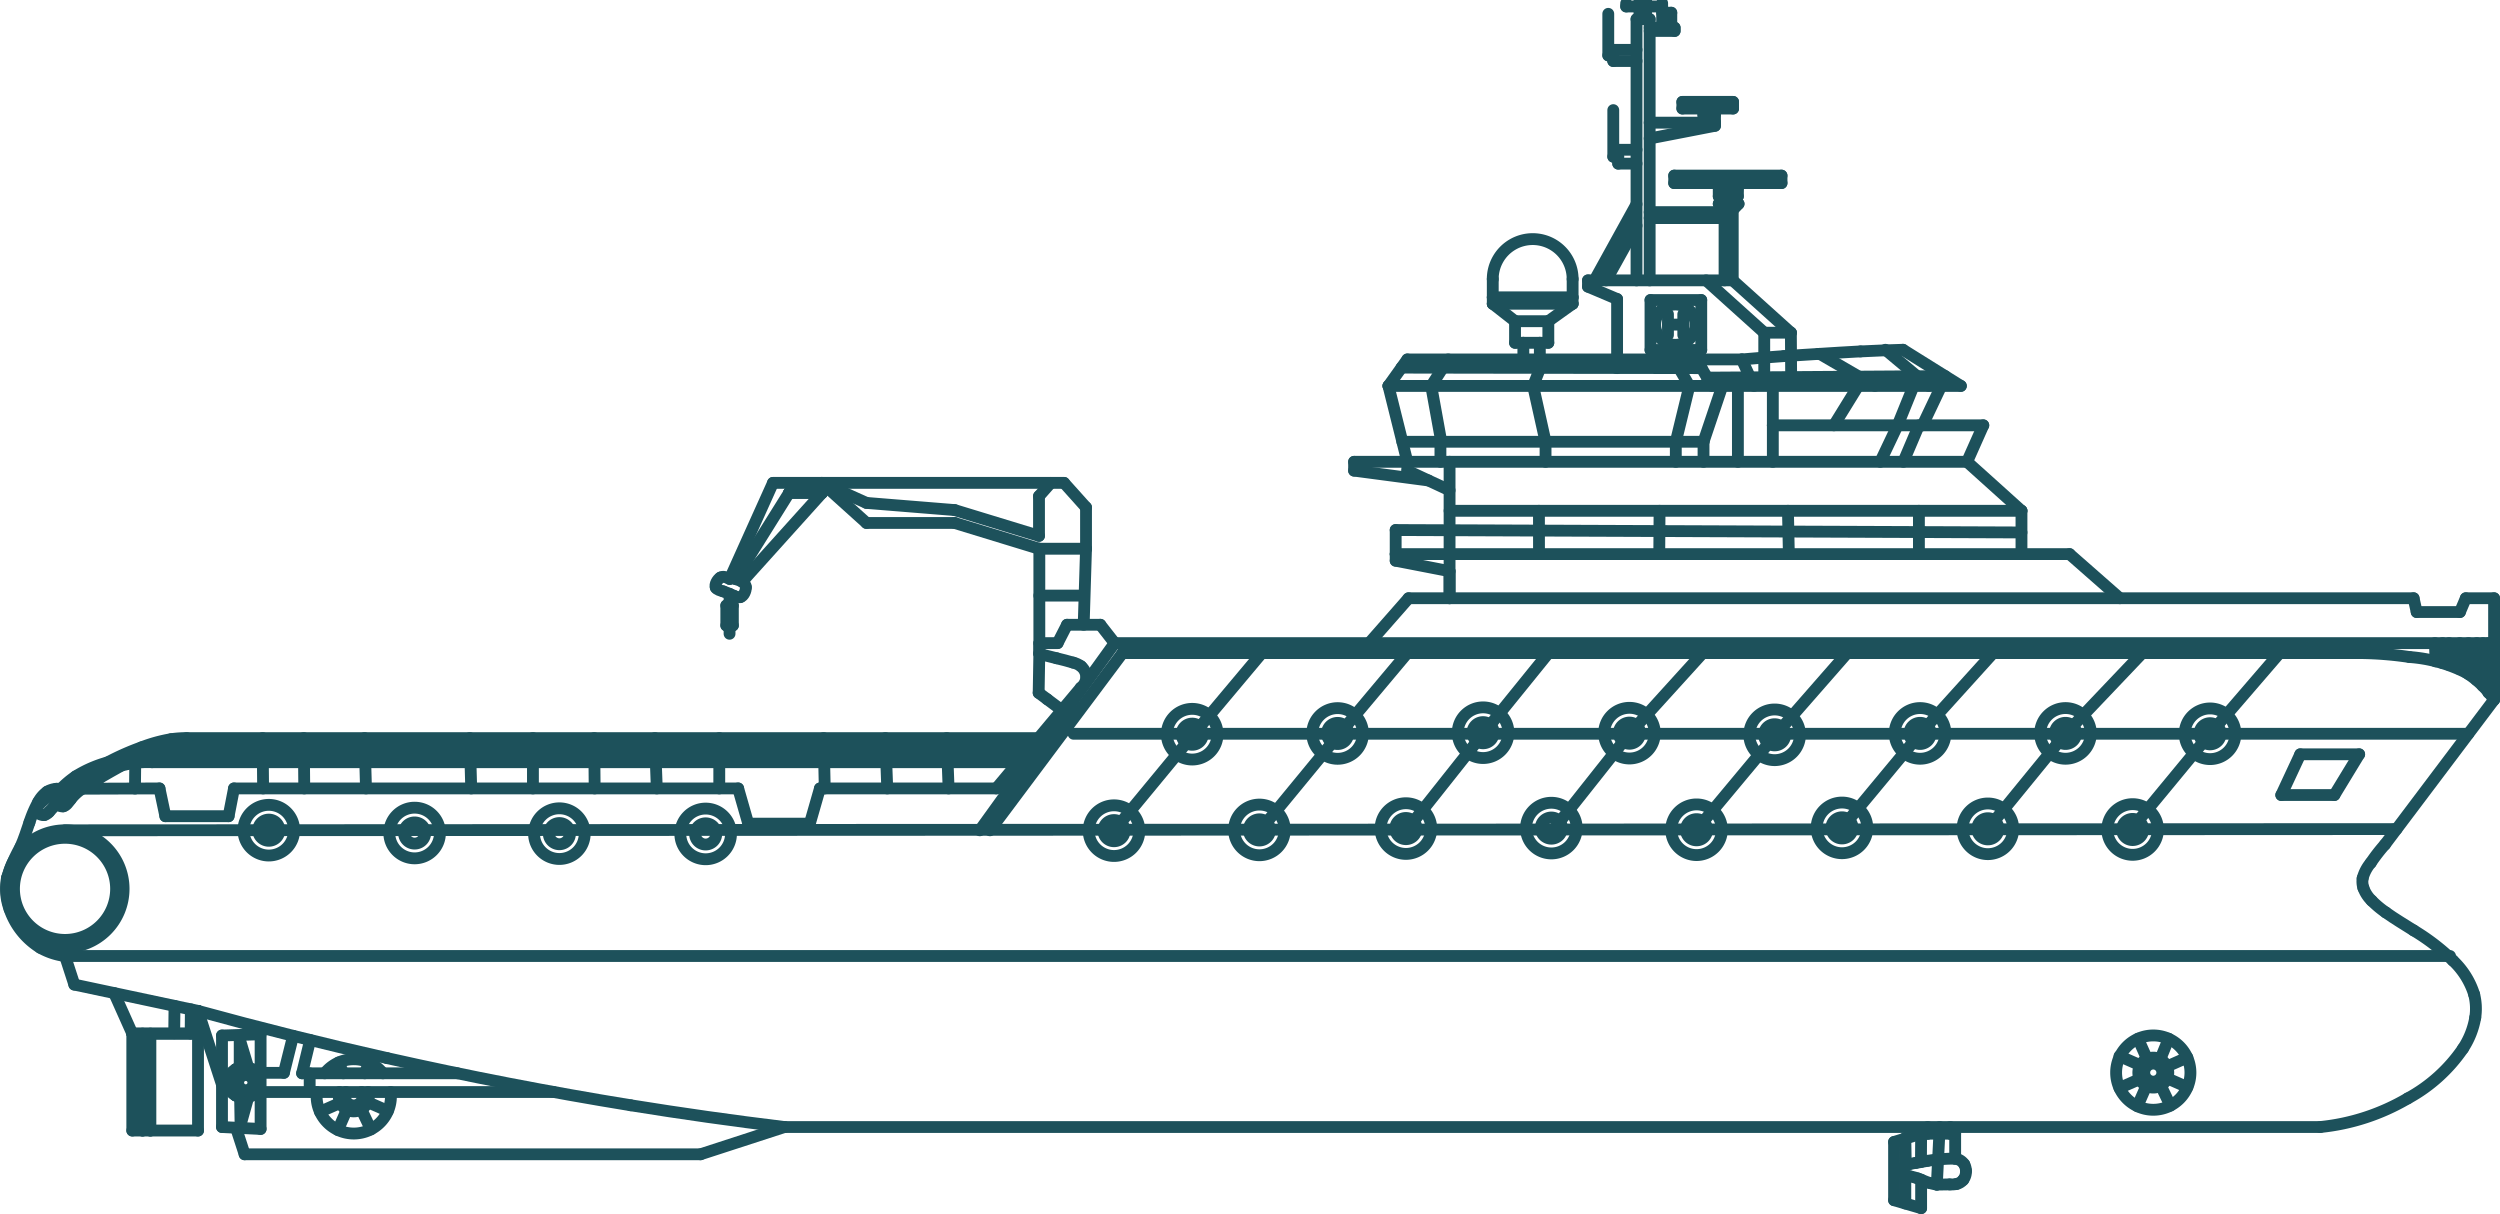 <?xml version="1.0" encoding="utf-8"?><svg id="Capa_1" data-name="Capa 1" xmlns="http://www.w3.org/2000/svg" width="195.346" height="94.866" viewBox="0 0 195.346 94.866" preserveAspectRatio="xMidYMid"><defs><style>.cls-1{fill:none;stroke:#1d515b;stroke-linecap:round;stroke-linejoin:round;stroke-width:0.925px;}</style></defs><line class="cls-1" x1="61.293" y1="88.064" x2="181.3" y2="88.064"/><line class="cls-1" x1="186.355" y1="65.991" x2="194.884" y2="54.673"/><line class="cls-1" x1="194.884" y1="54.673" x2="194.884" y2="50.252"/><line class="cls-1" x1="61.293" y1="88.064" x2="54.739" y2="90.194"/><line class="cls-1" x1="54.739" y1="90.194" x2="19.114" y2="90.194"/><line class="cls-1" x1="15.473" y1="78.989" x2="5.808" y2="76.934"/><line class="cls-1" x1="5.808" y1="76.934" x2="5.082" y2="74.701"/><line class="cls-1" x1="5.082" y1="74.701" x2="191.442" y2="74.701"/><line class="cls-1" x1="194.884" y1="50.252" x2="87.099" y2="50.252"/><line class="cls-1" x1="87.099" y1="50.252" x2="85.978" y2="48.818"/><line class="cls-1" x1="85.978" y1="48.818" x2="83.378" y2="48.818"/><line class="cls-1" x1="83.378" y1="48.818" x2="82.642" y2="50.252"/><line class="cls-1" x1="82.642" y1="50.252" x2="81.212" y2="50.252"/><line class="cls-1" x1="81.212" y1="50.252" x2="81.212" y2="51.097"/><line class="cls-1" x1="84.451" y1="53.739" x2="77.849" y2="61.607"/><line class="cls-1" x1="77.849" y1="61.607" x2="64.067" y2="61.607"/><line class="cls-1" x1="64.067" y1="61.607" x2="63.278" y2="64.357"/><line class="cls-1" x1="63.278" y1="64.357" x2="58.468" y2="64.357"/><line class="cls-1" x1="58.468" y1="64.357" x2="57.679" y2="61.607"/><line class="cls-1" x1="57.679" y1="61.607" x2="18.284" y2="61.607"/><line class="cls-1" x1="18.284" y1="61.607" x2="17.862" y2="63.777"/><line class="cls-1" x1="17.862" y1="63.777" x2="12.921" y2="63.777"/><line class="cls-1" x1="12.921" y1="63.777" x2="12.462" y2="61.607"/><line class="cls-1" x1="12.462" y1="61.607" x2="4.408" y2="61.636"/><line class="cls-1" x1="194.884" y1="50.252" x2="194.884" y2="46.746"/><line class="cls-1" x1="194.884" y1="46.746" x2="192.674" y2="46.746"/><line class="cls-1" x1="192.674" y1="46.746" x2="192.216" y2="47.823"/><line class="cls-1" x1="192.216" y1="47.823" x2="188.836" y2="47.823"/><line class="cls-1" x1="188.836" y1="47.823" x2="188.595" y2="46.746"/><line class="cls-1" x1="188.595" y1="46.746" x2="110.063" y2="46.746"/><line class="cls-1" x1="110.063" y1="46.746" x2="106.983" y2="50.252"/><line class="cls-1" x1="165.639" y1="46.746" x2="161.713" y2="43.297"/><line class="cls-1" x1="161.713" y1="43.297" x2="109.056" y2="43.297"/><line class="cls-1" x1="109.056" y1="43.297" x2="109.056" y2="43.813"/><line class="cls-1" x1="109.056" y1="43.813" x2="113.267" y2="44.632"/><line class="cls-1" x1="113.267" y1="44.632" x2="113.267" y2="46.746"/><line class="cls-1" x1="113.267" y1="46.746" x2="113.267" y2="36.085"/><line class="cls-1" x1="113.267" y1="36.085" x2="153.703" y2="36.085"/><line class="cls-1" x1="153.703" y1="36.085" x2="157.955" y2="39.913"/><line class="cls-1" x1="157.955" y1="39.913" x2="157.955" y2="43.297"/><line class="cls-1" x1="153.703" y1="36.085" x2="154.972" y2="33.234"/><line class="cls-1" x1="154.972" y1="33.234" x2="138.72" y2="33.234"/><line class="cls-1" x1="138.72" y1="33.234" x2="138.526" y2="33.234"/><line class="cls-1" x1="138.526" y1="33.234" x2="138.526" y2="36.085"/><line class="cls-1" x1="113.267" y1="38.313" x2="109.968" y2="36.774"/><line class="cls-1" x1="109.968" y1="36.774" x2="109.968" y2="36.085"/><line class="cls-1" x1="109.968" y1="36.085" x2="108.49" y2="30.155"/><line class="cls-1" x1="108.49" y1="30.155" x2="109.968" y2="28.086"/><line class="cls-1" x1="109.968" y1="28.086" x2="136.102" y2="28.086"/><line class="cls-1" x1="138.526" y1="33.234" x2="138.526" y2="30.155"/><line class="cls-1" x1="138.526" y1="30.155" x2="153.218" y2="30.155"/><line class="cls-1" x1="138.526" y1="30.155" x2="108.49" y2="30.155"/><line class="cls-1" x1="135.797" y1="36.085" x2="135.797" y2="30.234"/><line class="cls-1" x1="113.267" y1="36.085" x2="109.968" y2="36.085"/><line class="cls-1" x1="109.577" y1="34.518" x2="133.111" y2="34.518"/><line class="cls-1" x1="133.111" y1="34.518" x2="133.111" y2="36.085"/><line class="cls-1" x1="133.111" y1="34.518" x2="134.581" y2="30.155"/><line class="cls-1" x1="112.553" y1="34.518" x2="112.553" y2="36.085"/><line class="cls-1" x1="112.621" y1="34.518" x2="111.831" y2="30.155"/><line class="cls-1" x1="111.831" y1="30.155" x2="113.162" y2="28.086"/><line class="cls-1" x1="120.609" y1="28.086" x2="119.797" y2="30.155"/><line class="cls-1" x1="119.797" y1="30.155" x2="120.767" y2="34.518"/><line class="cls-1" x1="120.767" y1="34.518" x2="120.767" y2="36.085"/><line class="cls-1" x1="130.945" y1="36.085" x2="130.945" y2="34.518"/><line class="cls-1" x1="130.945" y1="34.518" x2="132.006" y2="30.155"/><line class="cls-1" x1="132.006" y1="30.155" x2="130.945" y2="28.332"/><line class="cls-1" x1="133.766" y1="30.155" x2="132.57" y2="28.086"/><line class="cls-1" x1="148.728" y1="36.085" x2="149.941" y2="33.234"/><line class="cls-1" x1="146.922" y1="36.085" x2="148.276" y2="33.234"/><line class="cls-1" x1="136.102" y1="28.086" x2="137.054" y2="30.155"/><line class="cls-1" x1="153.218" y1="30.155" x2="148.697" y2="27.331"/><line class="cls-1" x1="146.504" y1="30.155" x2="142.189" y2="27.649"/><line class="cls-1" x1="150.707" y1="30.155" x2="147.325" y2="27.331"/><line class="cls-1" x1="184.572" y1="51.031" x2="87.708" y2="51.031"/><line class="cls-1" x1="14.585" y1="57.673" x2="81.212" y2="57.673"/><line class="cls-1" x1="80.669" y1="58.246" x2="14.585" y2="58.246"/><line class="cls-1" x1="80.011" y1="59.031" x2="11.881" y2="59.031"/><line class="cls-1" x1="79.567" y1="59.559" x2="11.881" y2="59.559"/><line class="cls-1" x1="11.752" y1="80.763" x2="11.752" y2="88.339"/><line class="cls-1" x1="11.752" y1="88.339" x2="15.473" y2="88.339"/><line class="cls-1" x1="15.473" y1="88.339" x2="15.473" y2="78.989"/><line class="cls-1" x1="11.139" y1="80.763" x2="11.139" y2="88.339"/><line class="cls-1" x1="11.139" y1="88.339" x2="11.752" y2="88.339"/><line class="cls-1" x1="10.337" y1="80.763" x2="10.337" y2="88.339"/><line class="cls-1" x1="10.337" y1="88.339" x2="11.139" y2="88.339"/><line class="cls-1" x1="132.962" y1="28.765" x2="109.511" y2="28.726"/><line class="cls-1" x1="133.391" y1="29.508" x2="151.989" y2="29.387"/><line class="cls-1" x1="139.958" y1="29.465" x2="139.936" y2="25.997"/><line class="cls-1" x1="139.936" y1="25.997" x2="137.855" y2="25.997"/><line class="cls-1" x1="137.855" y1="25.997" x2="137.855" y2="29.465"/><line class="cls-1" x1="139.936" y1="25.997" x2="135.394" y2="21.908"/><line class="cls-1" x1="135.394" y1="21.908" x2="124.083" y2="21.908"/><line class="cls-1" x1="124.083" y1="21.908" x2="124.083" y2="22.4"/><line class="cls-1" x1="124.083" y1="22.4" x2="126.357" y2="23.365"/><line class="cls-1" x1="126.357" y1="23.365" x2="126.357" y2="28.765"/><line class="cls-1" x1="137.855" y1="25.997" x2="133.314" y2="21.908"/><line class="cls-1" x1="128.967" y1="27.346" x2="132.933" y2="27.346"/><line class="cls-1" x1="132.933" y1="27.346" x2="132.933" y2="23.445"/><line class="cls-1" x1="132.933" y1="23.445" x2="128.967" y2="23.445"/><line class="cls-1" x1="128.967" y1="23.445" x2="128.967" y2="27.346"/><line class="cls-1" x1="130.332" y1="24.55" x2="130.332" y2="26.175"/><line class="cls-1" x1="131.529" y1="24.55" x2="131.529" y2="26.175"/><line class="cls-1" x1="131.529" y1="25.363" x2="130.332" y2="25.363"/><line class="cls-1" x1="5.08" y1="64.878" x2="187.265" y2="64.783"/><line class="cls-1" x1="87.708" y1="51.031" x2="77.353" y2="64.878"/><line class="cls-1" x1="87.099" y1="50.252" x2="76.558" y2="64.878"/><line class="cls-1" x1="179.739" y1="58.94" x2="178.256" y2="62.122"/><line class="cls-1" x1="178.256" y1="62.122" x2="182.406" y2="62.122"/><line class="cls-1" x1="182.406" y1="62.122" x2="184.342" y2="58.94"/><line class="cls-1" x1="184.342" y1="58.94" x2="179.739" y2="58.94"/><line class="cls-1" x1="128.902" y1="21.908" x2="128.902" y2="1.495"/><line class="cls-1" x1="128.902" y1="1.495" x2="127.875" y2="1.495"/><line class="cls-1" x1="127.875" y1="1.495" x2="127.875" y2="21.908"/><line class="cls-1" x1="128.106" y1="1.495" x2="128.106"/><line class="cls-1" x1="128.626" x2="128.626" y2="1.495"/><line class="cls-1" x1="128.902" y1="2.42" x2="130.853" y2="2.42"/><line class="cls-1" x1="130.853" y1="2.42" x2="130.853" y2="2.164"/><line class="cls-1" x1="130.853" y1="2.164" x2="130.593" y2="2.164"/><line class="cls-1" x1="130.593" y1="2.164" x2="130.593" y2="0.994"/><line class="cls-1" x1="130.593" y1="0.994" x2="129.878" y2="0.994"/><line class="cls-1" x1="129.878" y1="0.994" x2="129.878" y2="2.164"/><line class="cls-1" x1="129.878" y1="2.164" x2="128.902" y2="2.164"/><line class="cls-1" x1="128.626" y1="0.505" x2="129.878" y2="0.505"/><line class="cls-1" x1="129.878" y1="0.505" x2="129.878" y2="0.246"/><line class="cls-1" x1="127.066" y1="0.265" x2="127.066" y2="0.505"/><line class="cls-1" x1="127.066" y1="0.505" x2="128.106" y2="0.505"/><line class="cls-1" x1="127.875" y1="4.768" x2="126.055" y2="4.768"/><line class="cls-1" x1="126.055" y1="4.768" x2="126.055" y2="3.893"/><line class="cls-1" x1="126.055" y1="3.893" x2="127.875" y2="3.893"/><line class="cls-1" x1="126.055" y1="4.33" x2="125.668" y2="4.33"/><line class="cls-1" x1="125.668" y1="4.33" x2="125.668" y2="1.08"/><line class="cls-1" x1="127.875" y1="12.786" x2="126.445" y2="12.786"/><line class="cls-1" x1="126.445" y1="12.786" x2="126.445" y2="11.702"/><line class="cls-1" x1="126.445" y1="11.702" x2="127.875" y2="11.702"/><line class="cls-1" x1="126.445" y1="12.244" x2="126.059" y2="12.244"/><line class="cls-1" x1="126.059" y1="12.244" x2="126.059" y2="8.604"/><line class="cls-1" x1="128.902" y1="10.822" x2="134.008" y2="9.83"/><line class="cls-1" x1="134.008" y1="9.83" x2="134.008" y2="9.585"/><line class="cls-1" x1="134.008" y1="9.585" x2="128.902" y2="9.585"/><line class="cls-1" x1="133.1" y1="9.585" x2="133.1" y2="8.935"/><line class="cls-1" x1="133.1" y1="8.935" x2="134.008" y2="8.935"/><line class="cls-1" x1="134.008" y1="8.935" x2="134.008" y2="9.585"/><line class="cls-1" x1="133.554" y1="8.935" x2="133.554" y2="8.48"/><line class="cls-1" x1="133.554" y1="8.48" x2="131.455" y2="8.48"/><line class="cls-1" x1="131.455" y1="8.48" x2="131.455" y2="7.961"/><line class="cls-1" x1="131.455" y1="7.961" x2="135.421" y2="7.961"/><line class="cls-1" x1="135.421" y1="7.961" x2="135.421" y2="8.48"/><line class="cls-1" x1="135.421" y1="8.48" x2="133.554" y2="8.48"/><line class="cls-1" x1="135.394" y1="21.908" x2="135.394" y2="15.927"/><line class="cls-1" x1="135.394" y1="15.927" x2="134.754" y2="15.927"/><line class="cls-1" x1="134.754" y1="15.927" x2="134.754" y2="16.577"/><line class="cls-1" x1="134.754" y1="16.577" x2="128.902" y2="16.577"/><line class="cls-1" x1="128.902" y1="17.038" x2="134.754" y2="17.038"/><line class="cls-1" x1="134.754" y1="17.038" x2="134.754" y2="21.908"/><line class="cls-1" x1="134.754" y1="15.927" x2="134.299" y2="15.927"/><line class="cls-1" x1="134.299" y1="15.927" x2="134.754" y2="16.411"/><line class="cls-1" x1="135.394" y1="15.927" x2="135.848" y2="15.927"/><line class="cls-1" x1="135.848" y1="15.927" x2="135.394" y2="16.411"/><line class="cls-1" x1="134.754" y1="15.927" x2="134.754" y2="15.342"/><line class="cls-1" x1="134.754" y1="15.342" x2="134.299" y2="15.342"/><line class="cls-1" x1="134.299" y1="15.342" x2="134.299" y2="14.632"/><line class="cls-1" x1="134.299" y1="14.632" x2="135.794" y2="14.632"/><line class="cls-1" x1="135.794" y1="15.342" x2="135.404" y2="15.342"/><line class="cls-1" x1="135.404" y1="15.342" x2="135.394" y2="15.927"/><line class="cls-1" x1="135.794" y1="15.342" x2="135.805" y2="14.692"/><line class="cls-1" x1="134.784" y1="14.632" x2="134.784" y2="14.307"/><line class="cls-1" x1="134.784" y1="14.307" x2="130.819" y2="14.307"/><line class="cls-1" x1="130.819" y1="14.307" x2="130.819" y2="13.722"/><line class="cls-1" x1="130.819" y1="13.722" x2="139.205" y2="13.722"/><line class="cls-1" x1="139.205" y1="13.722" x2="139.205" y2="14.307"/><line class="cls-1" x1="139.205" y1="14.307" x2="135.369" y2="14.307"/><line class="cls-1" x1="135.369" y1="14.307" x2="135.369" y2="14.632"/><line class="cls-1" x1="125.502" y1="21.908" x2="127.875" y2="17.631"/><line class="cls-1" x1="127.875" y1="15.955" x2="124.589" y2="21.908"/><line class="cls-1" x1="172.692" y1="57.336" x2="192.868" y2="57.336"/><line class="cls-1" x1="172.692" y1="57.336" x2="83.889" y2="57.336"/><line class="cls-1" x1="166.532" y1="64.794" x2="172.692" y2="57.336"/><line class="cls-1" x1="172.692" y1="57.336" x2="178.123" y2="51.031"/><line class="cls-1" x1="155.33" y1="64.762" x2="161.395" y2="57.336"/><line class="cls-1" x1="161.395" y1="57.336" x2="167.391" y2="51.031"/><line class="cls-1" x1="143.929" y1="64.689" x2="150.032" y2="57.336"/><line class="cls-1" x1="150.032" y1="57.336" x2="155.735" y2="51.031"/><line class="cls-1" x1="132.565" y1="64.835" x2="138.817" y2="57.336"/><line class="cls-1" x1="138.817" y1="57.336" x2="144.334" y2="51.031"/><line class="cls-1" x1="121.395" y1="64.817" x2="127.323" y2="57.336"/><line class="cls-1" x1="127.323" y1="57.336" x2="133.043" y2="51.031"/><line class="cls-1" x1="109.947" y1="64.823" x2="115.886" y2="57.336"/><line class="cls-1" x1="115.886" y1="57.336" x2="121.368" y2="50.566"/><line class="cls-1" x1="98.506" y1="64.829" x2="104.671" y2="57.336"/><line class="cls-1" x1="104.671" y1="57.336" x2="109.962" y2="51.031"/><line class="cls-1" x1="87.048" y1="64.906" x2="93.3" y2="57.336"/><line class="cls-1" x1="93.3" y1="57.336" x2="98.591" y2="51.031"/><line class="cls-1" x1="150.63" y1="88.064" x2="150.63" y2="88.584"/><line class="cls-1" x1="150.63" y1="88.584" x2="152.385" y2="88.584"/><line class="cls-1" x1="152.385" y1="88.584" x2="152.385" y2="88.064"/><line class="cls-1" x1="152.385" y1="88.584" x2="152.774" y2="88.584"/><line class="cls-1" x1="152.774" y1="88.584" x2="152.774" y2="90.535"/><line class="cls-1" x1="150.63" y1="88.584" x2="150.114" y2="88.584"/><line class="cls-1" x1="150.114" y1="88.584" x2="148" y2="89.231"/><line class="cls-1" x1="148" y1="89.231" x2="148" y2="93.781"/><line class="cls-1" x1="148" y1="93.781" x2="150.114" y2="94.404"/><line class="cls-1" x1="150.114" y1="94.404" x2="150.114" y2="92.173"/><line class="cls-1" x1="150.101" y1="90.799" x2="150.114" y2="88.584"/><line class="cls-1" x1="148.879" y1="94.04" x2="148.879" y2="91.83"/><line class="cls-1" x1="148.916" y1="91.099" x2="148.879" y2="88.907"/><line class="cls-1" x1="120.32" y1="28.086" x2="120.32" y2="26.786"/><line class="cls-1" x1="120.32" y1="26.786" x2="119.032" y2="26.786"/><line class="cls-1" x1="119.032" y1="26.786" x2="119.032" y2="28.086"/><line class="cls-1" x1="119.032" y1="26.786" x2="118.383" y2="26.786"/><line class="cls-1" x1="118.383" y1="26.786" x2="118.383" y2="25.098"/><line class="cls-1" x1="118.383" y1="25.098" x2="120.984" y2="25.098"/><line class="cls-1" x1="120.984" y1="25.098" x2="120.984" y2="26.786"/><line class="cls-1" x1="120.984" y1="26.786" x2="120.32" y2="26.786"/><line class="cls-1" x1="118.383" y1="25.098" x2="116.642" y2="23.737"/><line class="cls-1" x1="116.642" y1="23.737" x2="122.882" y2="23.737"/><line class="cls-1" x1="122.882" y1="23.737" x2="120.984" y2="25.098"/><line class="cls-1" x1="116.642" y1="23.737" x2="116.642" y2="23.233"/><line class="cls-1" x1="116.642" y1="23.233" x2="122.882" y2="23.233"/><line class="cls-1" x1="122.882" y1="23.233" x2="122.882" y2="23.737"/><line class="cls-1" x1="116.642" y1="23.233" x2="116.642" y2="21.804"/><line class="cls-1" x1="122.882" y1="23.233" x2="122.882" y2="21.804"/><line class="cls-1" x1="82.976" y1="55.497" x2="81.832" y2="54.642"/><line class="cls-1" x1="81.832" y1="54.642" x2="81.159" y2="54.138"/><line class="cls-1" x1="81.159" y1="54.138" x2="81.212" y2="51.031"/><line class="cls-1" x1="81.212" y1="51.031" x2="81.212" y2="42.878"/><line class="cls-1" x1="84.86" y1="42.878" x2="84.678" y2="48.818"/><line class="cls-1" x1="84.86" y1="42.878" x2="81.186" y2="42.878"/><line class="cls-1" x1="81.186" y1="42.878" x2="74.596" y2="40.863"/><line class="cls-1" x1="74.596" y1="40.863" x2="67.705" y2="40.863"/><line class="cls-1" x1="67.705" y1="40.863" x2="64.226" y2="37.731"/><line class="cls-1" x1="64.226" y1="37.731" x2="83.144" y2="37.731"/><line class="cls-1" x1="81.186" y1="41.87" x2="81.186" y2="38.769"/><line class="cls-1" x1="81.186" y1="38.769" x2="82.102" y2="37.731"/><line class="cls-1" x1="83.144" y1="37.731" x2="84.86" y2="39.646"/><line class="cls-1" x1="84.86" y1="39.646" x2="84.86" y2="42.878"/><line class="cls-1" x1="81.186" y1="41.87" x2="74.596" y2="39.856"/><line class="cls-1" x1="74.596" y1="39.856" x2="67.705" y2="39.297"/><line class="cls-1" x1="67.705" y1="39.297" x2="64.226" y2="37.731"/><line class="cls-1" x1="64.226" y1="37.731" x2="60.401" y2="37.731"/><line class="cls-1" x1="64.226" y1="37.731" x2="61.657" y2="38.514"/><line class="cls-1" x1="61.657" y1="38.514" x2="57.455" y2="45.24"/><line class="cls-1" x1="60.401" y1="37.731" x2="57.02" y2="45.24"/><line class="cls-1" x1="58.179" y1="45.24" x2="64.235" y2="38.514"/><line class="cls-1" x1="64.235" y1="38.514" x2="61.657" y2="38.514"/><line class="cls-1" x1="61.657" y1="38.514" x2="64.226" y2="38.514"/><line class="cls-1" x1="64.226" y1="38.514" x2="64.226" y2="37.731"/><line class="cls-1" x1="58.179" y1="45.24" x2="58.017" y2="45.473"/><line class="cls-1" x1="57.006" y1="46.402" x2="57.006" y2="47.312"/><line class="cls-1" x1="57.006" y1="47.312" x2="56.752" y2="47.312"/><line class="cls-1" x1="56.752" y1="47.312" x2="56.752" y2="48.872"/><line class="cls-1" x1="56.752" y1="48.872" x2="57.006" y2="48.872"/><line class="cls-1" x1="57.006" y1="48.872" x2="57.006" y2="49.522"/><line class="cls-1" x1="57.006" y1="48.872" x2="57.265" y2="48.872"/><line class="cls-1" x1="57.265" y1="48.872" x2="57.265" y2="47.312"/><line class="cls-1" x1="57.265" y1="47.312" x2="57.006" y2="47.312"/><line class="cls-1" x1="151.565" y1="88.064" x2="151.341" y2="92.563"/><line class="cls-1" x1="194.431" y1="53.479" x2="194.431" y2="50.252"/><line class="cls-1" x1="193.535" y1="50.252" x2="193.494" y2="53.126"/><line class="cls-1" x1="193.994" y1="53.595" x2="194.021" y2="50.252"/><line class="cls-1" x1="194.431" y1="53.479" x2="194.431" y2="54.12"/><line class="cls-1" x1="192.926" y1="52.699" x2="192.88" y2="50.252"/><line class="cls-1" x1="192.207" y1="50.252" x2="192.187" y2="52.287"/><line class="cls-1" x1="191.369" y1="51.964" x2="191.365" y2="50.252"/><line class="cls-1" x1="190.261" y1="50.252" x2="190.309" y2="51.677"/><line class="cls-1" x1="190.86" y1="50.252" x2="190.854" y2="51.81"/><line class="cls-1" x1="167.065" y1="81.164" x2="167.805" y2="82.827"/><line class="cls-1" x1="168.797" y1="82.776" x2="169.456" y2="81.164"/><line class="cls-1" x1="169.323" y1="83.336" x2="170.582" y2="82.776"/><line class="cls-1" x1="170.582" y1="82.776" x2="170.914" y2="82.628"/><line class="cls-1" x1="169.337" y1="84.254" x2="170.914" y2="84.948"/><line class="cls-1" x1="168.841" y1="84.824" x2="169.589" y2="86.391"/><line class="cls-1" x1="167.714" y1="84.85" x2="167.036" y2="86.391"/><line class="cls-1" x1="167.018" y1="86.439" x2="167.036" y2="86.391"/><line class="cls-1" x1="167.199" y1="84.316" x2="165.612" y2="85.015"/><line class="cls-1" x1="167.235" y1="83.238" x2="165.612" y2="82.524"/><line class="cls-1" x1="28.231" y1="86.684" x2="28.979" y2="88.25"/><line class="cls-1" x1="27.104" y1="86.709" x2="26.426" y2="88.25"/><line class="cls-1" x1="26.408" y1="88.299" x2="26.426" y2="88.25"/><line class="cls-1" x1="26.454" y1="83.023" x2="26.83" y2="83.867"/><line class="cls-1" x1="26.589" y1="86.176" x2="25.002" y2="86.875"/><line class="cls-1" x1="28.501" y1="83.867" x2="28.846" y2="83.023"/><line class="cls-1" x1="28.727" y1="86.114" x2="30.304" y2="86.808"/><line class="cls-1" x1="10.547" y1="61.614" x2="10.575" y2="59.031"/><line class="cls-1" x1="20.559" y1="61.607" x2="20.523" y2="57.673"/><line class="cls-1" x1="23.775" y1="61.607" x2="23.738" y2="57.673"/><line class="cls-1" x1="28.598" y1="61.607" x2="28.488" y2="57.673"/><line class="cls-1" x1="36.82" y1="61.607" x2="36.71" y2="57.673"/><line class="cls-1" x1="46.466" y1="61.607" x2="46.43" y2="57.673"/><line class="cls-1" x1="41.643" y1="61.607" x2="41.643" y2="57.673"/><line class="cls-1" x1="51.321" y1="61.607" x2="51.175" y2="57.673"/><line class="cls-1" x1="56.203" y1="61.607" x2="56.203" y2="57.673"/><line class="cls-1" x1="64.446" y1="61.607" x2="64.359" y2="57.673"/><line class="cls-1" x1="69.328" y1="61.607" x2="69.182" y2="57.673"/><line class="cls-1" x1="74.122" y1="61.607" x2="73.976" y2="57.673"/><line class="cls-1" x1="81.212" y1="46.538" x2="84.678" y2="46.538"/><line class="cls-1" x1="109.968" y1="36.085" x2="105.807" y2="36.085"/><line class="cls-1" x1="105.807" y1="36.085" x2="105.807" y2="36.774"/><line class="cls-1" x1="105.807" y1="36.774" x2="111.618" y2="37.543"/><line class="cls-1" x1="151.687" y1="30.155" x2="150.225" y2="33.234"/><line class="cls-1" x1="149.524" y1="30.155" x2="148.276" y2="33.234"/><line class="cls-1" x1="145.197" y1="30.155" x2="143.297" y2="33.234"/><line class="cls-1" x1="109.056" y1="43.297" x2="109.056" y2="41.416"/><line class="cls-1" x1="109.056" y1="41.416" x2="157.955" y2="41.605"/><line class="cls-1" x1="157.955" y1="39.913" x2="113.267" y2="39.913"/><line class="cls-1" x1="120.251" y1="39.913" x2="120.255" y2="43.297"/><line class="cls-1" x1="129.652" y1="43.297" x2="129.675" y2="39.913"/><line class="cls-1" x1="139.778" y1="43.297" x2="139.708" y2="39.913"/><line class="cls-1" x1="149.941" y1="43.297" x2="149.941" y2="39.913"/><line class="cls-1" x1="17.346" y1="80.913" x2="17.346" y2="88.064"/><line class="cls-1" x1="17.346" y1="88.064" x2="20.363" y2="88.215"/><line class="cls-1" x1="20.363" y1="88.215" x2="20.363" y2="80.817"/><line class="cls-1" x1="17.346" y1="80.913" x2="20.363" y2="80.817"/><line class="cls-1" x1="20.363" y1="85.329" x2="43.261" y2="85.329"/><line class="cls-1" x1="24.198" y1="81.419" x2="24.236" y2="81.266"/><line class="cls-1" x1="20.363" y1="83.83" x2="22.183" y2="83.83"/><line class="cls-1" x1="22.183" y1="83.83" x2="22.905" y2="80.937"/><line class="cls-1" x1="20.363" y1="83.845" x2="19.715" y2="83.543"/><line class="cls-1" x1="20.363" y1="85.301" x2="19.715" y2="85.604"/><line class="cls-1" x1="19.715" y1="85.604" x2="18.415" y2="85.604"/><line class="cls-1" x1="18.415" y1="85.604" x2="18.415" y2="83.543"/><line class="cls-1" x1="18.415" y1="83.543" x2="19.715" y2="83.543"/><line class="cls-1" x1="18.729" y1="83.543" x2="18.729" y2="81.199"/><line class="cls-1" x1="18.729" y1="81.199" x2="19.436" y2="83.543"/><line class="cls-1" x1="18.758" y1="85.604" x2="18.798" y2="87.884"/><line class="cls-1" x1="18.798" y1="87.884" x2="19.436" y2="85.604"/><line class="cls-1" x1="24.198" y1="85.292" x2="24.198" y2="83.867"/><line class="cls-1" x1="35.747" y1="83.867" x2="23.605" y2="83.867"/><line class="cls-1" x1="23.605" y1="83.867" x2="24.198" y2="81.419"/><line class="cls-1" x1="17.346" y1="84.754" x2="15.473" y2="78.989"/><line class="cls-1" x1="19.114" y1="90.194" x2="18.44" y2="88.119"/><line class="cls-1" x1="13.612" y1="80.734" x2="13.637" y2="78.598"/><line class="cls-1" x1="14.897" y1="80.763" x2="14.913" y2="78.87"/><path class="cls-1" d="M.507,69.454a4.575,4.575,0,1,0,4.575-4.575A4.575,4.575,0,0,0,.507,69.454"/><path class="cls-1" d="M1.093,69.454a3.989,3.989,0,1,0,3.989-3.989,3.989,3.989,0,0,0-3.989,3.989"/><path class="cls-1" d="M129.333,25.369a1.575,1.575,0,1,0,1.575-1.575,1.575,1.575,0,0,0-1.575,1.575"/><path class="cls-1" d="M20.177,64.87a.827.827,0,1,0,.827-.827.827.827,0,0,0-.827.827"/><path class="cls-1" d="M19.025,64.87a1.979,1.979,0,1,0,1.979-1.979A1.979,1.979,0,0,0,19.025,64.87"/><path class="cls-1" d="M31.571,65.09a.827.827,0,1,0,.827-.827.827.827,0,0,0-.827.827"/><path class="cls-1" d="M30.419,65.09a1.979,1.979,0,1,0,1.979-1.979A1.979,1.979,0,0,0,30.419,65.09"/><path class="cls-1" d="M54.312,65.161a.827.827,0,1,0,.827-.827.827.827,0,0,0-.827.827"/><path class="cls-1" d="M53.16,65.161a1.979,1.979,0,1,0,1.979-1.979A1.979,1.979,0,0,0,53.16,65.161"/><path class="cls-1" d="M42.883,65.14a.827.827,0,1,0,.827-.827.827.827,0,0,0-.827.827"/><path class="cls-1" d="M41.73,65.14a1.979,1.979,0,1,0,1.979-1.979A1.979,1.979,0,0,0,41.73,65.14"/><path class="cls-1" d="M171.865,57.336a.827.827,0,1,0,.827-.827.827.827,0,0,0-.827.827"/><path class="cls-1" d="M170.713,57.336a1.979,1.979,0,1,0,1.979-1.979,1.979,1.979,0,0,0-1.979,1.979"/><path class="cls-1" d="M165.813,64.815a.827.827,0,1,0,.827-.827.827.827,0,0,0-.827.827"/><path class="cls-1" d="M164.661,64.815a1.979,1.979,0,1,0,1.979-1.979,1.979,1.979,0,0,0-1.979,1.979"/><path class="cls-1" d="M160.569,57.307a.827.827,0,1,0,.827-.827.827.827,0,0,0-.827.827"/><path class="cls-1" d="M159.417,57.307a1.979,1.979,0,1,0,1.979-1.979,1.979,1.979,0,0,0-1.979,1.979"/><path class="cls-1" d="M154.503,64.762a.827.827,0,1,0,.827-.827.827.827,0,0,0-.827.827"/><path class="cls-1" d="M153.351,64.762a1.979,1.979,0,1,0,1.979-1.979,1.979,1.979,0,0,0-1.979,1.979"/><path class="cls-1" d="M149.205,57.307a.827.827,0,1,0,.827-.827.827.827,0,0,0-.827.827"/><path class="cls-1" d="M148.053,57.307a1.979,1.979,0,1,0,1.979-1.979,1.979,1.979,0,0,0-1.979,1.979"/><path class="cls-1" d="M143.103,64.689a.827.827,0,1,0,.827-.827.827.827,0,0,0-.827.827"/><path class="cls-1" d="M141.95,64.689A1.979,1.979,0,1,0,143.93,62.71a1.979,1.979,0,0,0-1.979,1.979"/><path class="cls-1" d="M137.841,57.417a.827.827,0,1,0,.827-.827.827.827,0,0,0-.827.827"/><path class="cls-1" d="M136.689,57.417a1.979,1.979,0,1,0,1.979-1.979,1.979,1.979,0,0,0-1.979,1.979"/><path class="cls-1" d="M131.739,64.835a.827.827,0,1,0,.827-.827.827.827,0,0,0-.827.827"/><path class="cls-1" d="M130.587,64.835a1.979,1.979,0,1,0,1.979-1.979,1.979,1.979,0,0,0-1.979,1.979"/><path class="cls-1" d="M126.496,57.288a.827.827,0,1,0,.827-.827.827.827,0,0,0-.827.827"/><path class="cls-1" d="M125.344,57.288a1.979,1.979,0,1,0,1.979-1.979,1.979,1.979,0,0,0-1.979,1.979"/><path class="cls-1" d="M120.394,64.706a.827.827,0,1,0,.827-.827.827.827,0,0,0-.827.827"/><path class="cls-1" d="M119.242,64.706a1.979,1.979,0,1,0,1.979-1.979,1.979,1.979,0,0,0-1.979,1.979"/><path class="cls-1" d="M115.059,57.252a.827.827,0,1,0,.827-.827.827.827,0,0,0-.827.827"/><path class="cls-1" d="M113.907,57.252a1.979,1.979,0,1,0,1.979-1.979,1.979,1.979,0,0,0-1.979,1.979"/><path class="cls-1" d="M109.03,64.743a.827.827,0,1,0,.827-.827.827.827,0,0,0-.827.827"/><path class="cls-1" d="M107.878,64.743a1.979,1.979,0,1,0,1.979-1.979,1.979,1.979,0,0,0-1.979,1.979"/><path class="cls-1" d="M103.692,57.312a.827.827,0,1,0,.827-.827.827.827,0,0,0-.827.827"/><path class="cls-1" d="M102.54,57.312a1.979,1.979,0,1,0,1.979-1.979,1.979,1.979,0,0,0-1.979,1.979"/><path class="cls-1" d="M97.583,64.848a.827.827,0,1,0,.827-.827.827.827,0,0,0-.827.827"/><path class="cls-1" d="M96.431,64.848a1.979,1.979,0,1,0,1.979-1.979,1.979,1.979,0,0,0-1.979,1.979"/><path class="cls-1" d="M92.33,57.369a.827.827,0,1,0,.827-.827.827.827,0,0,0-.827.827"/><path class="cls-1" d="M91.178,57.369A1.979,1.979,0,1,0,93.157,55.39a1.979,1.979,0,0,0-1.979,1.979"/><path class="cls-1" d="M86.221,64.906a.827.827,0,1,0,.827-.827.827.827,0,0,0-.827.827"/><path class="cls-1" d="M85.069,64.906a1.979,1.979,0,1,0,1.979-1.979,1.979,1.979,0,0,0-1.979,1.979"/><path class="cls-1" d="M122.882,21.804a3.12,3.12,0,1,0-6.241,0"/><path class="cls-1" d="M165.351,83.812a2.903,2.903,0,1,0,2.903-2.903,2.903,2.903,0,0,0-2.903,2.903"/><path class="cls-1" d="M167.548,83.812a.706.706,0,1,0,.706-.706.706.706,0,0,0-.706.706"/><path class="cls-1" d="M167.085,83.812a1.17,1.17,0,1,0,1.17-1.17,1.17,1.17,0,0,0-1.17,1.17"/><path class="cls-1" d="M24.761,85.329a2.903,2.903,0,1,0,5.766,0"/><path class="cls-1" d="M27.027,85.329a.706.706,0,1,0,1.234,0"/><path class="cls-1" d="M26.526,85.329a1.17,1.17,0,1,0,2.237,0"/><path class="cls-1" d="M18.415,83.571a1.12,1.12,0,0,0,.026,2.033"/><path class="cls-1" d="M18.611,84.595a.594.594,0,1,0,.594-.594.594.594,0,0,0-.594.594"/><path class="cls-1" d="M181.3,88.064a16.775,16.775,0,0,0,6.837-2.236"/><path class="cls-1" d="M188.137,85.829a12.355,12.355,0,0,0,4.316-3.893"/><path class="cls-1" d="M192.453,81.936a6.316,6.316,0,0,0,.959-2.426"/><path class="cls-1" d="M193.412,79.51a4.541,4.541,0,0,0-.085-1.805"/><path class="cls-1" d="M193.327,77.704a6.123,6.123,0,0,0-1.664-2.652"/><path class="cls-1" d="M191.663,75.053a16.838,16.838,0,0,0-3.058-2.348"/><path class="cls-1" d="M188.606,72.705c-.733-.464-1.481-.908-2.186-1.41"/><path class="cls-1" d="M186.42,71.294a7.709,7.709,0,0,1-1.101-.92"/><path class="cls-1" d="M185.319,70.374a2.6,2.6,0,0,1-.647-.994"/><path class="cls-1" d="M184.672,69.38a1.632,1.632,0,0,1-.058-.751"/><path class="cls-1" d="M184.614,68.63a3.069,3.069,0,0,1,.632-1.206"/><path class="cls-1" d="M185.246,67.423a13.16,13.16,0,0,1,1.109-1.432"/><path class="cls-1" d="M5.082,74.701a5.252,5.252,0,0,1-1.936-.645"/><path class="cls-1" d="M3.146,74.055A5.67,5.67,0,0,1,.748,71.037"/><path class="cls-1" d="M.748,71.037A4.572,4.572,0,0,1,.551,68.583"/><path class="cls-1" d="M.551,68.583a13.017,13.017,0,0,1,1.044-2.398"/><path class="cls-1" d="M1.595,66.185c.283-.626.485-1.278.705-1.918"/><path class="cls-1" d="M2.3,64.267a8.866,8.866,0,0,1,.677-1.58"/><path class="cls-1" d="M2.977,62.687a2.303,2.303,0,0,1,.71-.825"/><path class="cls-1" d="M3.686,61.862a1.651,1.651,0,0,1,.722-.226"/><path class="cls-1" d="M81.212,51.097c.449.109.897.225,1.345.336"/><path class="cls-1" d="M82.557,51.433c.434.108.866.211,1.3.343"/><path class="cls-1" d="M83.857,51.776a1.725,1.725,0,0,1,.612.284"/><path class="cls-1" d="M84.469,52.06a1.187,1.187,0,0,1,.415.831"/><path class="cls-1" d="M84.884,52.89a1.14,1.14,0,0,1-.433.849"/><path class="cls-1" d="M136.102,28.086q1.646-.145,3.293-.261"/><path class="cls-1" d="M139.395,27.825c.893-.061,1.786-.114,2.68-.169"/><path class="cls-1" d="M142.075,27.656c1.1-.068,2.2-.141,3.3-.198"/><path class="cls-1" d="M145.375,27.459c1.107-.057,2.214-.097,3.322-.128"/><path class="cls-1" d="M194.884,54.673a7.379,7.379,0,0,0-2.158-2.099"/><path class="cls-1" d="M192.726,52.573a11.688,11.688,0,0,0-4.452-1.234"/><path class="cls-1" d="M188.274,51.339a27.662,27.662,0,0,0-3.702-.308"/><path class="cls-1" d="M11.881,59.031a13.612,13.612,0,0,0-3.054.439"/><path class="cls-1" d="M8.827,59.469a9.392,9.392,0,0,0-2.911,1.196"/><path class="cls-1" d="M5.916,60.666a7.21,7.21,0,0,0-1.151.97"/><path class="cls-1" d="M11.881,59.559a8.255,8.255,0,0,0-1.993.158"/><path class="cls-1" d="M9.888,59.718a10.815,10.815,0,0,0-2.121.722"/><path class="cls-1" d="M7.767,60.44a15.815,15.815,0,0,0-2.234,1.192"/><path class="cls-1" d="M14.585,58.246a5.456,5.456,0,0,0-.564.031"/><path class="cls-1" d="M14.021,58.277a7.343,7.343,0,0,0-1.516.37"/><path class="cls-1" d="M12.505,58.647c-.353.119-.701.248-1.042.401"/><path class="cls-1" d="M14.585,57.673a8.595,8.595,0,0,0-1.215.086"/><path class="cls-1" d="M13.37,57.759a11.719,11.719,0,0,0-2.308.637"/><path class="cls-1" d="M11.062,58.396a19.776,19.776,0,0,0-2.69,1.196"/><path class="cls-1" d="M9.52,59.805c-.572.311-1.131.637-1.699.964"/><path class="cls-1" d="M7.822,60.769c-.478.275-.962.552-1.401.86"/><path class="cls-1" d="M6.421,61.629a3.86,3.86,0,0,0-.895.829"/><path class="cls-1" d="M5.525,62.458c-.178.233-.342.513-.592.549"/><path class="cls-1" d="M4.933,63.007a.519.519,0,0,1-.347-.087"/><path class="cls-1" d="M4.586,62.92a.471.471,0,0,1-.173-.188"/><path class="cls-1" d="M4.413,62.733c-.068-.158.079-.297.404-.448"/><path class="cls-1" d="M5.438,61.633c-.212.213-.425.429-.621.652"/><path class="cls-1" d="M4.817,62.285c-.33.377-.611.778-.982,1.155"/><path class="cls-1" d="M3.835,63.44a.728.728,0,0,1-.376.246"/><path class="cls-1" d="M3.46,63.686a.625.625,0,0,1-.534-.217"/><path class="cls-1" d="M2.925,63.469c-.262-.347.367-.86.823-1.213"/><path class="cls-1" d="M3.749,62.256a3.753,3.753,0,0,1,1.025-.621"/><path class="cls-1" d="M152.774,90.535a1.003,1.003,0,0,1,.708.442"/><path class="cls-1" d="M153.481,90.976a1.099,1.099,0,0,1,.135.509"/><path class="cls-1" d="M153.616,91.485a1.063,1.063,0,0,1-.21.703"/><path class="cls-1" d="M153.406,92.189a.984.984,0,0,1-.539.329"/><path class="cls-1" d="M152.868,92.518a2.231,2.231,0,0,1-.524.03"/><path class="cls-1" d="M152.344,92.548c-.336-.003-.668.019-1.003.015"/><path class="cls-1" d="M152.774,90.535q-.546-.005-1.088.038"/><path class="cls-1" d="M151.685,90.572q-.54.043-1.078.135"/><path class="cls-1" d="M150.608,90.707c-.306.052-.613.115-.913.165"/><path class="cls-1" d="M149.695,90.872a2.396,2.396,0,0,0-.689.18"/><path class="cls-1" d="M149.006,91.051c-.159.076-.321.191-.344.344"/><path class="cls-1" d="M148.662,91.395a.438.438,0,0,0,.15.359"/><path class="cls-1" d="M148.812,91.755a.868.868,0,0,0,.434.165"/><path class="cls-1" d="M149.246,91.919a4.637,4.637,0,0,1,.614.165"/><path class="cls-1" d="M149.859,92.084c.316.11.621.263.943.359"/><path class="cls-1" d="M150.802,92.443a4.445,4.445,0,0,0,.539.12"/><path class="cls-1" d="M57.02,45.24c-.309-.156-.525-.232-.731-.108"/><path class="cls-1" d="M56.289,45.132c-.239.144-.464.556-.359.778"/><path class="cls-1" d="M55.93,45.91c.08.17.354.228.584.299"/><path class="cls-1" d="M56.513,46.21a9.076,9.076,0,0,1,.868.359"/><path class="cls-1" d="M57.381,46.569a.784.784,0,0,0,.464.09"/><path class="cls-1" d="M57.845,46.659c.27-.07.451-.494.434-.778"/><path class="cls-1" d="M58.279,45.88c-.02-.334-.31-.476-.825-.64"/><path class="cls-1" d="M15.473,78.989q7.348,2.02,14.774,3.69"/><path class="cls-1" d="M30.247,82.678q9.457,2.129,19.034,3.686"/><path class="cls-1" d="M49.281,86.364q5.987.968,12.011,1.7"/><path class="cls-1" d="M29.919,83.867a2.903,2.903,0,0,0-4.549,0"/><line class="cls-1" x1="14.897" y1="80.763" x2="10.337" y2="80.763"/><line class="cls-1" x1="10.337" y1="80.763" x2="15.473" y2="80.763"/><line class="cls-1" x1="10.337" y1="80.763" x2="8.92" y2="77.596"/></svg>